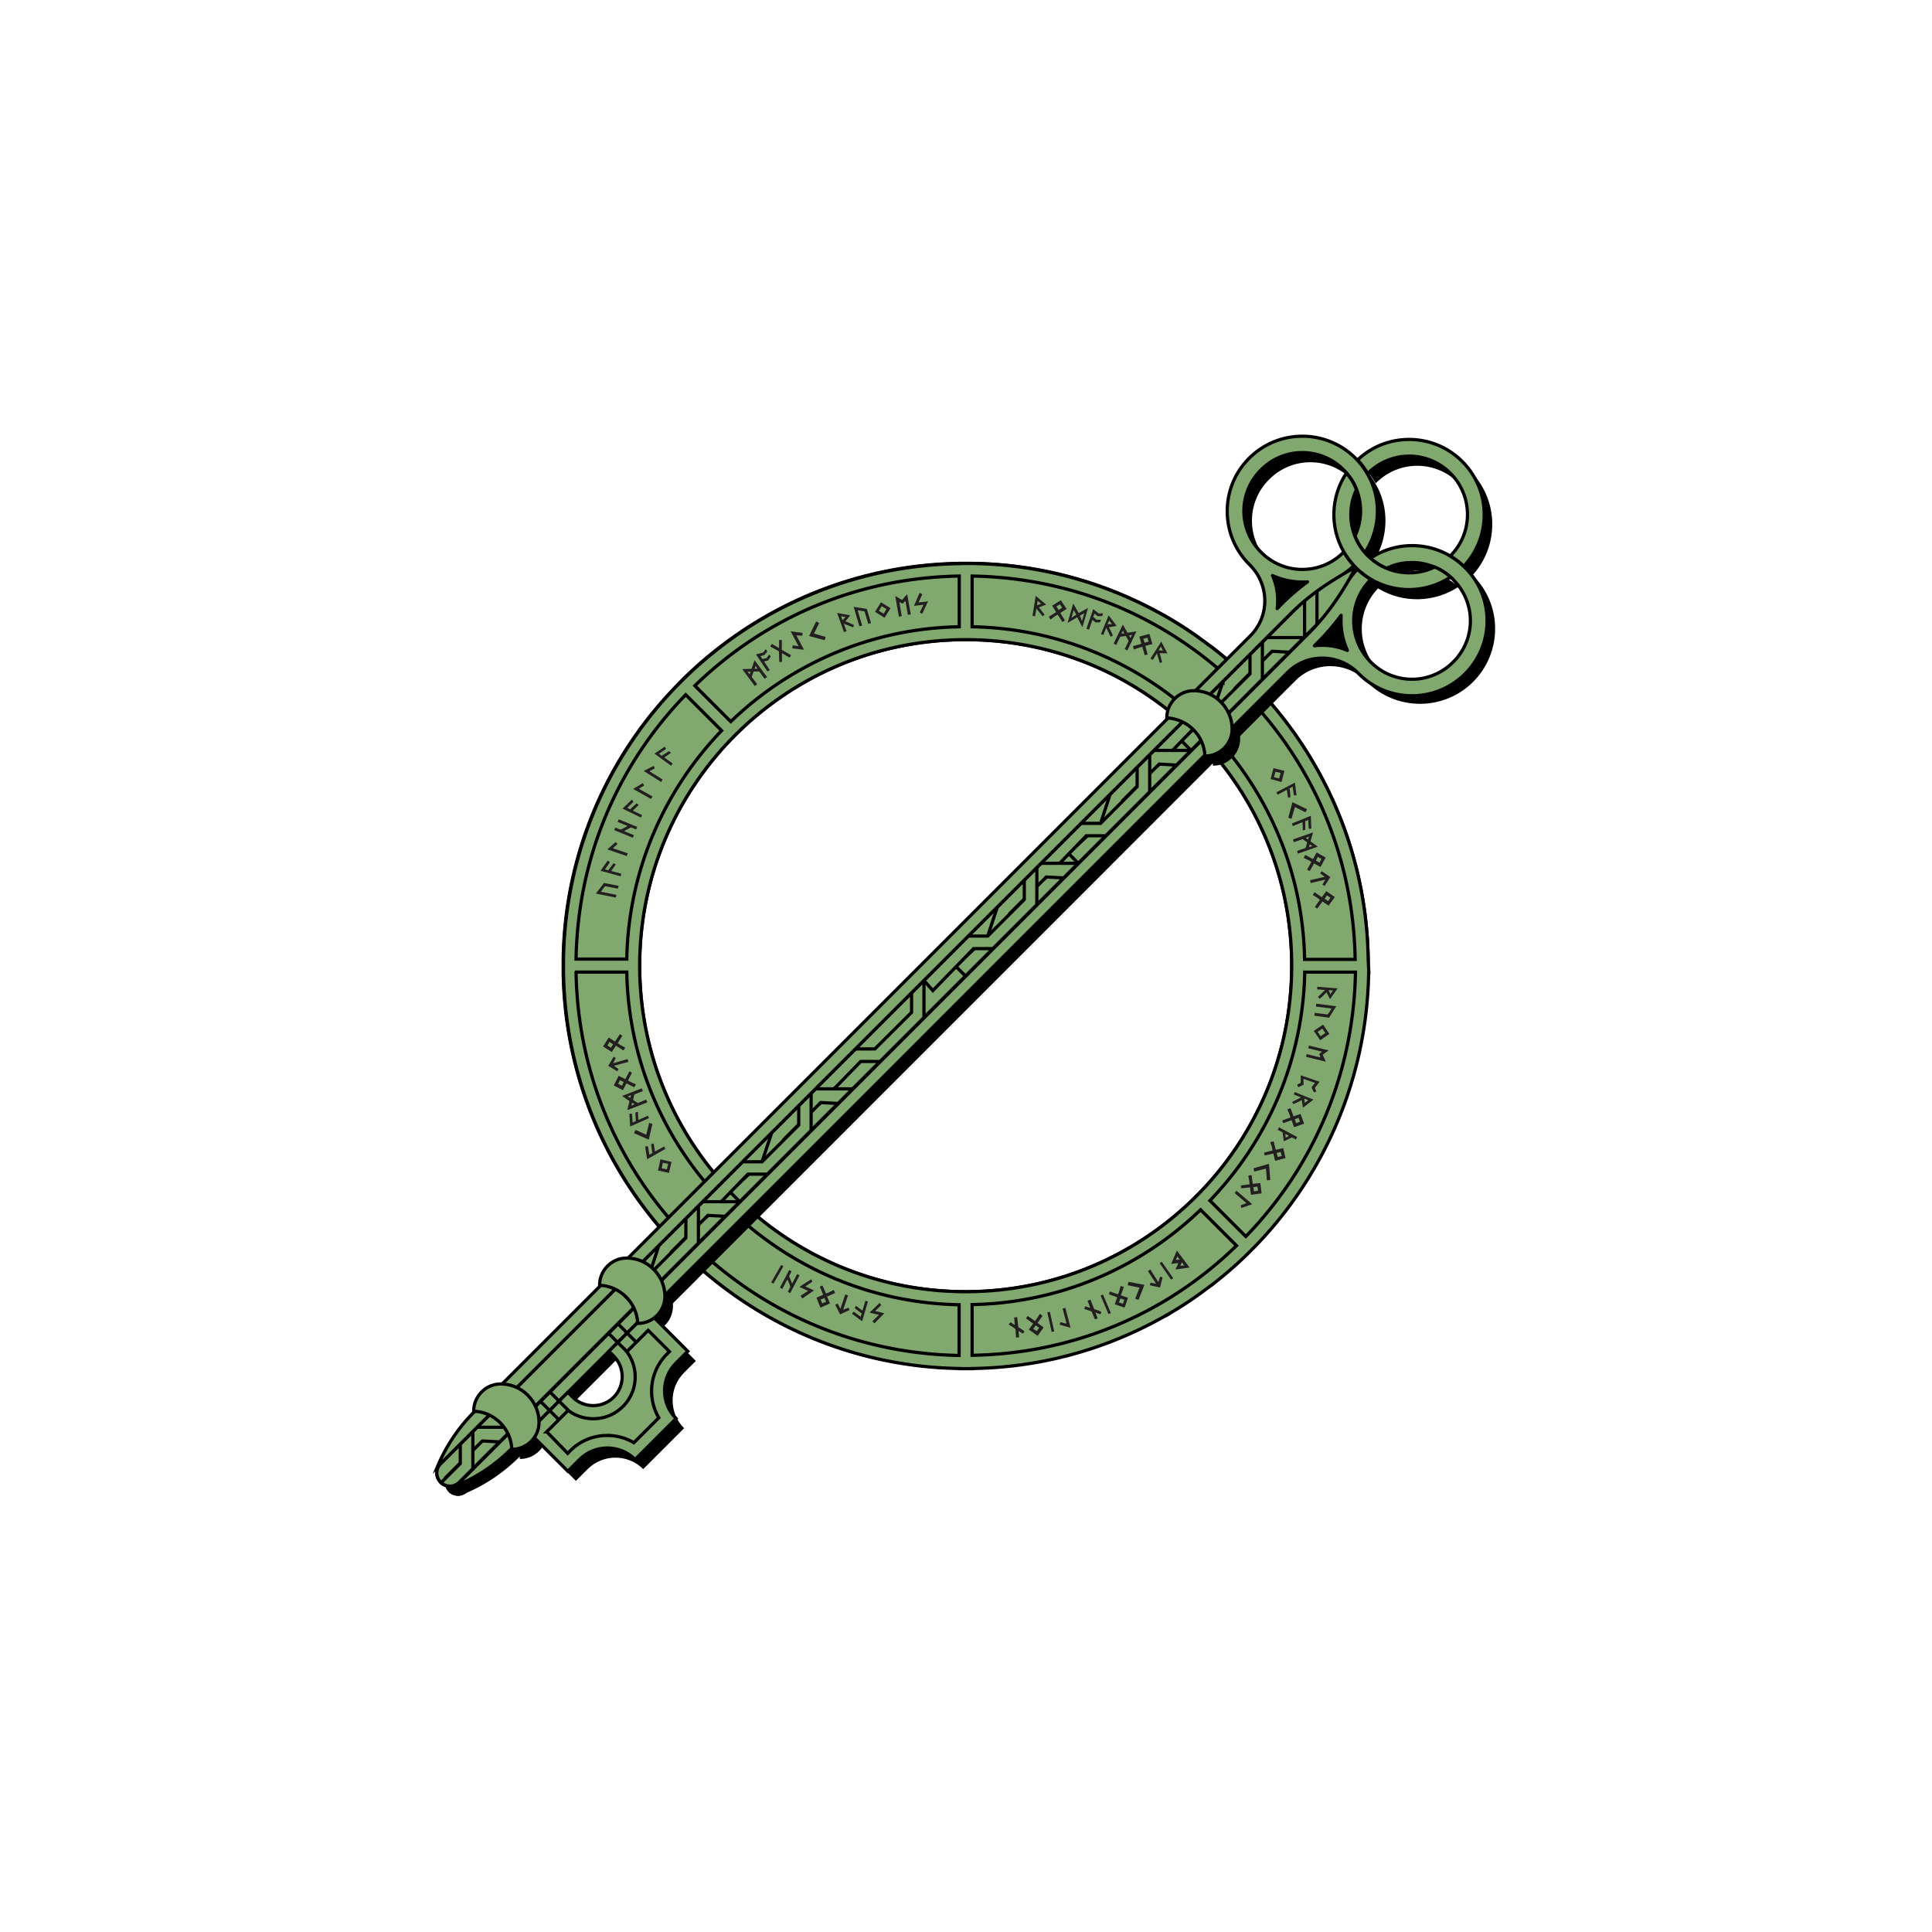 <svg xmlns="http://www.w3.org/2000/svg" xmlns:xlink="http://www.w3.org/1999/xlink" viewBox="0 0 1200 1200" xmlns:v="https://vecta.io/nano"><style><![CDATA[.N{stroke:#000}.O{stroke-width:2}.P{stroke-miterlimit:10}.Q{fill:#80a86f}.R{stroke-linejoin:round}]]></style><g class="N O P Q"><path d="M849.8 595.8c-1-66-27.7-125.8-70.4-169.9-.9-1-1.9-1.9-2.8-2.9l-2.8-2.8a242.79 242.79 0 0 0-21.8-18.8c-.1 0-.1-.1-.2-.1l-4.5-3.3c-.8-.6-1.6-1.1-2.3-1.7a225.07 225.07 0 0 0-14.4-9.6c-3.3-2-6.6-4-10-5.8-.8-.5-1.7-.9-2.6-1.4-34.1-18.3-72.9-29-114.2-29.6h-4-4c-55.7.9-107 20-148.1 51.6a242.79 242.79 0 0 0-21.8 18.8c-1 .9-1.9 1.9-2.8 2.8s-1.9 1.9-2.8 2.9c-42.8 43.9-69.5 103.7-70.5 169.8v4 4c1 66 27.7 125.8 70.4 169.9.9 1 1.9 1.9 2.8 2.8l2.8 2.8c44.1 42.7 103.9 69.4 169.9 70.4h4 4c41.3-.7 80.1-11.3 114.2-29.6.8-.5 1.7-.9 2.6-1.4 3.4-1.9 6.7-3.8 10-5.8 4.9-3 9.8-6.2 14.4-9.6.8-.6 1.6-1.1 2.3-1.7l4.5-3.3c.1-.1.1-.1.2-.1a242.79 242.79 0 0 0 21.8-18.8c1-.9 1.9-1.9 2.8-2.8l2.8-2.8c42.7-44 69.3-103.8 70.4-169.8v-4c.1-1.6.1-2.9.1-4.2zm-250 206.5c-111.9 0-202.5-90.7-202.5-202.5 0-111.9 90.7-202.5 202.5-202.5 111.9 0 202.5 90.7 202.5 202.5s-90.5 202.5-202.5 202.5z"/><path d="M849.8 595.8c-1-66-27.7-125.8-70.4-169.9h0 0l-2.8-2.8-2.8-2.8h0 0a242.79 242.79 0 0 0-21.8-18.8c-.1 0-.1-.1-.2-.1l-4.5-3.3c-.8-.6-1.6-1.1-2.3-1.7a225.07 225.07 0 0 0-14.4-9.6c-3.3-2-6.6-4-10-5.8-.8-.5-1.7-.9-2.6-1.4-34.1-18.3-72.9-29-114.2-29.6h0-8v.1c-55.7.9-107 20-148.1 51.6-7.6 5.9-14.9 12.1-21.8 18.8h0 0l-2.8 2.8-2.8 2.8h0 0C377.6 470.1 351 530 350 595.9h0v8h0c1 66 27.7 125.8 70.4 169.9h0 0l5.7 5.7h0 0C470.2 822.2 530 849 596 850v.1h8v-.1c41.3-.6 80.1-11.3 114.2-29.6.8-.5 1.7-.9 2.6-1.4 3.4-1.9 6.7-3.8 10-5.8a225.07 225.07 0 0 0 14.4-9.6c.8-.6 1.6-1.1 2.3-1.7l4.5-3.3c.1-.1.1-.1.2-.1 7.6-5.9 14.9-12.1 21.8-18.8h0 0l5.7-5.7h0 0c42.7-44.1 69.3-103.9 70.4-169.9h.1l-.4-8.3h0zm-81.7-170l-22.3 22.3c-37-35.6-87-57.8-142-58.8v-31.5c61.8 1 120 25 164.3 68zm-172.3-68v31.5c-55 1-105 23.3-141.9 58.9l-22.3-22.3c44.4-43.1 102.4-67.1 164.2-68.1zm-169.9 73.7l22.3 22.3c-35.6 37-57.9 86.9-58.9 141.9h-31.5c1-61.8 25.1-119.8 68.1-164.2zm-68.1 172.3h31.5c1 55 23.3 105 58.9 141.9L425.9 768c-43-44.4-67.1-102.4-68.1-164.2zm73.7 170l22.3-22.3c37 35.6 86.9 57.9 141.9 58.9v31.5c-61.7-1.1-119.7-25.1-164.2-68.1zm168.3 28.5c-111.9 0-202.5-90.7-202.5-202.5 0-111.9 90.7-202.5 202.5-202.5 111.9 0 202.5 90.7 202.5 202.5s-90.5 202.5-202.5 202.5zm4 39.5v-31.5c55-1 105-23.3 141.9-58.9l22.3 22.3c-44.2 43.1-102.4 67.1-164.2 68.1zm170-73.8l-22.3-22.3c35.6-37 57.8-86.9 58.9-141.9h31.5c-1.1 61.8-25.1 119.8-68.1 164.2zm36.5-172.2c-1-55-23.3-105-58.9-141.9l22.3-22.3c43 44.4 67 102.5 68 164.3h-31.4v-.1z"/></g><path d="M375.2 548.4l9 1.8-.4 1.8-7.9-1.6c-.6.6-2.3 2.8-2.6 3.5l9.6 1.9-.4 1.7-12.4-2.5 5.1-6.6zm-2.2-7.6l4.5-6.3c.4.3.3.2 1.2.9l-.1.5-2.8 4v.1l2.1.6c.3-.9 2.4-3.2 3.1-4.4.3.2 1.1.3 1.5.7l-2.8 4v.1l6.2 1.7-.4 1.6-12.3-3.4-.2-.1zm4.4-13.4l5-4.4c.9 1 .9.9 1 1.4l-2.5 2.2-.1.3 9.1 3.1-.6 1.7-12-4.1.1-.2zm4.8-13.4l3 1.2c.5.2 4.2-1.9 4.6-2.2l-6.2-2.5.7-1.6 11.5 4.7-.7 1.6-3.2-1.3-4.1 2.2v.2l5.9 2.4c-.2.7-.3.9-.7 1.6l-11.5-4.7.7-1.6zm4.6-11.9l5.6-5.4c.4.4.2.3 1 1.1l-.2.5-3.5 3.4-.1.1 1.9.9c.5-.8 2.9-2.7 3.8-3.7.3.3 1.1.5 1.4 1l-3.5 3.4-.1.1 5.7 2.8-.7 1.5-11.3-5.5v-.2zm6.8-12.3l5.7-3.4c.6 1.2.7 1 .7 1.6l-2.9 1.7-.1.3 8.3 4.7-.9 1.6-11-6.2.2-.3zm6.5-11.1l5.9-3c.6 1.2.6 1 .6 1.6l-3 1.6-.1.2 8.1 5.1-1 1.5-10.7-6.8.2-.2zm6.4-10.6l6.4-4.3.8 1.2-.3.4-4 2.7-.1.1 1.8 1.3c.6-.7 3.3-2.1 4.4-3 .2.3 1 .7 1.2 1.2l-4 2.7-.1.1 5.2 3.7-1 1.4-10.3-7.5h0zm54.8-52.5l5.5-.2 1.8-5.2.1-.1 7.7 10.4-1.5 1.1-3.3-4.5c-.5-.1-3.5 0-3.6.1l-1.1 3.2 3.4 4.6-1.5 1.1-7.7-10.4.2-.1zm4.3 3.3c.1-.4.4-1 .7-1.7-.7.1-1.3.1-2 0l1.3 1.7zm3.1-3.5c.7 0 1.4-.1 1.8-.1l-1.3-1.8c-.1.7-.2 1.2-.5 1.9zm1.1-9l4.2-1.1 1.6-2.1 1 1.4-1.7 2.2-2.4.7-.1.1 1.2 1.8c.5-.3 2.5-.6 2.5-.6l1.7-2.3.9 1.4-1.6 2.3-2.4.6-.1.1 3.5 5.3-1.4.9-7.1-10.6.2-.1zm14-3.9l.1-.1v-4.9h1.7v6.1l5.7 3.3c-.2.5-.5.8-.7 1.3l-.3.2-4.4-2.6-.2.1v5.2c-.6.1-1.2.2-1.7-.1l-.2-6.5-5.3-2.9c.1-.5.7-1.4 1-1.6l4.3 2.5zm14.7-9.4a5.94 5.94 0 0 1-.3 1.8l-3.6-.3 4.8 9-7.2-.9c0-.5 0-1.1.3-1.9l3.5.6-4.9-9.3 7.4 1zm10.3-6.1l-3.2 6.5 7.2 2.1c-.3 1.2-.1 1.1-.7 2l-9.4-2.5-.1-.2 4.3-8.9c1 .4.7.2 1.9 1zm11.2-6.3l8.1 1.5-3.1 3.8c.5-.1 5 2 5.4 2.2-.1.4-.5.9-.4 1.5l-5.9-2.3 1.7 4.6-1.6.6-4.2-11.8v-.1zm3.3 4.6l1.9-2.1c-.3 0-2.7-.4-2.8-.5l.9 2.6zm15.1-7.1l2.6 8.8-1.7.5-2.3-7.7c-.8-.2-3.5-.7-4.3-.7l2.8 9.4-1.7.5-3.6-12.1 8.2 1.3zm14.7-.5v.1l-3.7 5.9-5.9-3.7 3.7-5.9 5.9 3.6zm-7.2 1.7l3 1.8 1.7-2.9-3-1.8-1.7 2.9zm10.4-9.1l3.9 2.3c1-.6 1.7-2.2 3.3-3.4l2.2 12.4-1.8.3-1.5-8.5c-1.1.4-1.3 1.4-1.7 1.5-.2 0-1.5-.7-2.1-1l1.5 8.8-1.8.3-2.2-12.5.2-.2zm16.5-1.1l-2.3 5 5.9-.7-3.6 7.8-1.5-.9 2.3-4.8-5.9.7 3.5-8.1c.4.4 1.1.4 1.6 1zm-30.9 451.4l4-3.9-5.8-1.4 6.2-6 1.1 1.3-3.8 3.7 5.7 1.4-6.2 6.3c-.2-.5-.8-.7-1.2-1.4zm-6.5 0l-6.2-4.6c.3-.4.2-.3.9-1.2l.5.1 3.9 2.9h.1l.6-2.1c-.9-.3-3.1-2.4-4.3-3.1.2-.3.3-1.1.8-1.5l3.9 2.9h.1l1.8-6.1 1.6.5-3.6 12.3-.1-.1zm-16.6-10.2c.5-.3.9-.4 1.5-.7l1.7 3.2 3-8.9 1.7.6-3 8.9 3.3-1.3.7 1.5-5.9 2.7-3-6zm-11.7-4.4l4.2-1.8-2.1-5c.6-.4 1-.5 1.7-.7l2.1 4.9c1.7-.4 4.8-2.2 4.8-2.2s.8 1.2.8 2l-4.9 2.1 1.8 4.3-5.9 2.6-2.5-6.2zm6.1 2.5c-.4-.4-1.1-2.2-1.1-2.3-.8.3-1.6.8-2.5 1 .2.2 1.1 2.3 1.1 2.4.3-.2 1.4-.6 2.5-1.1zm-15.9-3.7l4.6-3-5.4-2.5 7.3-4.7s.6 1 .8 1.5l-4.4 2.9 5.4 2.5-7.2 5c-.3-.5-.9-.9-1.1-1.7zm-8-2.5l1.5-2.8c.3-.5-1.5-4.4-1.8-4.8l-3.1 5.9-1.5-.8 5.8-11 1.5.8-1.6 3.1 1.8 4.3.2.1 3-5.7c.7.2.8.4 1.5.8l-5.8 11-1.5-.9zm-10.3-5.8l6.2-10.8 1.4.8-6.2 10.8-1.4-.8zm-68.8-76.3l.1-.1 6.8 1.6-1.6 6.8-6.8-1.5 1.5-6.8zm4 6.1l.8-3.4-3.3-.7-.7 3.4 3.2.7zm-12.3-6.5l-1.2-7.7c.5-.1.4 0 1.5-.2l.3.4.8 4.8.1.1 1.9-1.1c-.4-.9-.6-3.9-.9-5.3.4-.1 1-.6 1.6-.5l.8 4.8.1.1 5.6-3.1.8 1.5-11.1 6.3-.3-.1zm-7.1-18l6.6 3 1.8-7.3c1.2.3 1.1.1 2 .7l-2.2 9.5-.2.1-9-4c.5-1.2.3-.8 1-2zm-3.4-2.3l-.5-7.7c.5 0 .4 0 1.5-.1l.2.5.3 4.9.1.1 2-.9c-.3-.9-.2-4-.4-5.3.4 0 1.1-.5 1.6-.4l.3 4.9.1.1 5.8-2.6.7 1.5-11.7 5.2v-.2zm-1.7-10.3l1.3-5.3-4.5-3.1v-.1l12.1-4.7.7 1.7-5.2 2c-.2.5-.9 3.3-.8 3.5l2.8 1.9 5.3-2.1.7 1.7-12.1 4.7-.3-.2zm1.8-7.2c.2-.7.3-1.4.4-1.8l-2 .8c.5.3 1 .5 1.6 1zm2.6 3.9l-1.5-1.1c-.1.7-.3 1.2-.5 1.9l2-.8zm-9.8-17.7l4.1 2.1 2.5-4.8c.7.2 1.1.4 1.6.8l-2.4 4.8c1.4 1 4.8 2.3 4.8 2.3s-.4 1.4-1 1.9l-4.8-2.4-2.2 4.2-5.7-2.9 3.1-6zm2.1 6.2c.1-.6 1-2.2 1-2.3-.7-.5-1.6-.7-2.3-1.3-.1.3-1.1 2.3-1.1 2.4.2.1 1.2.7 2.4 1.2zm-5.3-18c.6.2.8.5 1.4.8l-1.7 3.2 9-2.6.5 1.7-9 2.5 2.9 2c-.3.6-.8 1.4-.8 1.4l-5.6-3.4 3.3-5.6zm-3-12l3.9 2.5 3-4.5c.6.3 1 .5 1.5 1l-2.8 4.5c1.3 1.2 4.6 2.7 4.6 2.7s-.5 1.4-1.2 1.8l-4.5-2.9-2.6 3.9-5.4-3.4 3.5-5.6zm1.5 6.4c.1-.6 1.2-2.1 1.2-2.2-.7-.5-1.5-.8-2.2-1.5-.1.3-1.3 2.2-1.3 2.3.2.1 1.1.7 2.3 1.4zm451.2-36.9l-4.7 6.7-2.2-4.3c-.1.4-3.8 3.8-4.2 4-.3-.2-.7-.8-1.2-1l4.5-4.4-4.9-.4.1-1.6 12.5 1h.1zm-5.6 1.1a39.14 39.14 0 0 1 1.1 2.6l1.6-2.4-2.7-.2zm.3 17.1l-9.1-1.2.2-1.8 8 1c.6-.7 2.1-2.9 2.4-3.7l-9.7-1.2.2-1.8L830 625l-4.5 7.1zm-5.5 14h0l-4-5.8 5.8-3.9 3.9 5.8-5.7 3.9zm1.3-7.2l-2.9 2 1.9 2.7 2.9-2-1.9-2.7zm4 13.5l-3.7 2.6c.2 1.2 1.3 2.5 1.8 4.4l-12.2-3 .4-1.7 8.4 2.1c.1-1.2-.7-1.8-.6-2.1.1-.2 1.2-1.1 1.8-1.5l-8.6-2.1.4-1.7 12.3 3h0zm-9.1 26.1c-.1-.1-1.6-2.8-1.5-3.3l2.1-2.6-7.1-2.5c-.1.3-.1 1.8 0 3.6l-3.2 1.6s-.9-1.2-.7-1.7c0-.1 1.5-.6 2.1-1v-4.7l11.7 4-2.9 3.8c.1.4.9 2.2.9 2.2-.6.4-.8.4-1.4.6zm-.4 4.5l-6.5 5-.8-4.8c-.3.4-4.8 2.5-5.2 2.6-.2-.3-.4-1-.8-1.3l5.6-2.9-4.5-1.8.6-1.5 11.6 4.7h0zm-5.7-.7l.3 2.8c.2-.2 2.1-1.8 2.2-1.8l-2.5-1zm-6.3 17.8l-1.6-4.3-5.1 1.8c-.3-.6-.5-1-.6-1.7l5-1.8c-.3-1.7-1.9-5-1.9-5s1.3-.7 2-.7l1.8 5 4.4-1.5 2.2 6-6.2 2.2zm2.7-5.9c-.5.4-2.2 1-2.3 1 .2.8.7 1.6.8 2.5.2-.1 2.4-1 2.5-1-.2-.2-.5-1.3-1-2.5zm-1.6 13.6c-1.4-.8-2.1-1.1-2.6-1.3-.8.5-4.6 2.2-4.9 2.4l-.8-5.6-3-1.6.8-1.5 11.3 6-.8 1.6zm-6.5-3.5l.1 2.4c.3-.2 1.6-.9 2.1-1.2l-2.2-1.2zM792 721l-1.1-4.5-5.3 1.2c-.3-.6-.4-1.1-.4-1.8l5.2-1.3c-.1-1.7-1.4-5.1-1.4-5.1s1.3-.6 2.1-.5l1.3 5.2 4.6-1.1 1.5 6.2-6.5 1.7zm3.4-5.6c-.5.3-2.3.7-2.4.7.1.9.5 1.7.6 2.6.2-.1 2.4-.7 2.6-.7-.2-.2-.4-1.4-.8-2.6zm-8.5 17.7l-.6-7.3-7.2 1.9c-.3-1.2-.5-1-.4-2.1l9.4-2.7.1.1.8 9.8c-1.1.3-.6.3-2.1.3zm-9.9 9l-.6-4.6-5.4.6c-.2-.7-.3-1.1-.2-1.8l5.3-.7c.1-1.7-.8-5.3-.8-5.3s1.4-.5 2.1-.3l.7 5.3 4.7-.5.8 6.4-6.6.9zm4-5.2c-.5.2-2.4.5-2.5.4 0 .9.3 1.7.3 2.7.3-.1 2.5-.4 2.6-.4-.1-.3-.2-1.4-.4-2.7zm-3.6 11.2l-6.3 2.2c-.4-1.3-.5-1.1-.4-1.7l3.2-1.2.2-.2-7.3-6.2 1.2-1.4 9.6 8.2-.2.3zm-38.6 39.2l-8.6 1.2c.3-1.3 1.5-2.8 1.5-4l-4.1.5-.1-.1 3.4-8 .1-.1 7.9 10.5h-.1zm-7.5-6.9c-.3.4-.8 1.8-.9 2.2.3-.1 1.2-.1 2.4-.3-.5-.5-1.5-1.9-1.5-1.9zm2.8 3.7c-.4.6-.6 1.2-1 2.1.9 0 1.9-.3 2.5-.2l-1.5-1.9zm-6.7 10.7l-7.1-10.2 1.3-.9 7.1 10.2-1.3.9zm-13.2 3.5c.1-.6.2-.9.4-1.6.2 0 3.5.7 3.5.7l-5.1-7.9 1.5-1 5 7.9 1-3.4c.6.1 1.6.4 1.6.4l-1.6 6.3-6.3-1.4zm-9.1 8.3l2.7-6.8-7.3-1.5c.2-1.2 0-1.1.6-2.1l9.6 1.8.1.1-3.6 9.2c-1.2-.2-.8-.1-2.1-.7zm-12.7 3.5l1.5-4.3-5.1-1.9c.1-.7.3-1.1.6-1.7l5 1.7c.8-1.5 1.6-5.1 1.6-5.1s1.5.2 2 .7l-1.8 5 4.4 1.6-2.1 6.1-6.1-2.1zm5.9-2.9c-.6 0-2.3-.7-2.4-.7-.4.8-.5 1.7-1 2.5.3 0 2.4.7 2.6.8.1-.3.5-1.3.8-2.6zm-9.8 9l-4.9-11.5 1.5-.6 4.9 11.5-1.5.6zm-10-.4c-.5-1.4.2-1-5-2.8.1-.6.3-1.2.7-1.6l2.9 1c-.5-1.8-.9-2.7-1.6-4.5l1.8-.7 2.3 5.9c1.6.5 2.9.9 4.3 1.6.2.5-.2 1.1-.6 1.6l-2.9-1.1 1.4 3.7-1.7.6-1.6-3.7zm-13.9 8.8l-6.4-1.8c.4-1.3.2-1.2.6-1.6l3.3.9.3-.1-2.4-9.2 1.7-.5 3.2 12.2-.3.1zm-11.4 2.7l-2.7-12.2 1.6-.3 2.7 12.2-1.6.3zm-14.2-1.5l2.7-3.7-4.4-3.2c.3-.6.6-1 1.1-1.5l4.4 3.1c1.2-1.2 3-4.4 3-4.4s1.3.6 1.7 1.3l-3.1 4.3 3.8 2.8-3.7 5.2-5.5-3.9zm6.4-1.2c-.5-.2-2.1-1.3-2.1-1.4-.6.7-.9 1.5-1.6 2.1.2.1 2.1 1.4 2.2 1.5.1-.2.9-1 1.5-2.2zm-14.6 2c-.2-1.5.4-.9-4.2-3.9.3-.6.6-1.1 1.1-1.4l2.6 1.7-.4-4.7 1.9-.2.7 6.2c1.4.9 2.6 1.6 3.7 2.6.1.5-.5 1-1 1.4l-2.6-1.7.4 4-1.9.2-.3-4.2zm12.7-456.3l6.3 5.2-4.6 1.8c.4.2 3.4 4.1 3.6 4.5-.3.3-.9.6-1.1 1.1l-4-4.9-.8 4.8-1.6-.3 2-12.4.2.2zm.6 5.6l2.7-.9c-.3-.2-2.2-1.7-2.3-1.8l-.4 2.7zm18.4 2.3l-3.9 2.5 2.8 4.6c-.5.5-.9.7-1.5 1l-2.9-4.5c-1.6.6-4.4 3-4.4 3s-1-1.1-1.1-1.8l4.5-2.8-2.5-4 5.4-3.4 3.6 5.4zm-6.4-1.4c.4.4 1.4 2 1.4 2.1.8-.4 1.4-1 2.3-1.4-.2-.2-1.4-2.1-1.5-2.2-.2.2-1.2.7-2.2 1.5zm19.7.8l-3.5 12-3.2-6.2-6 3.5 3.5-12.1 3.4 6 5.8-3.2zm-10.3 6.1c.6-.3 2.7-1.8 3-1.9l-1.6-2.9-1.4 4.8zm8-2.9c-.3.2-1.9 1.1-2.8 1.6.1.2 1.2 3 1.3 3.4l1.5-5zm5.5-2.5l3.4 2.7h2.7l-.5 1.7h-2.8l-2-1.5h-.1l-.7 2c.5.2 2 1.7 2 1.7h2.8l-.5 1.6-2.8.1-1.9-1.5h-.1l-2.1 6-1.6-.6 4.2-12.1v-.1zm9.6 3.9l5 6.6-4.9.8c.4.3 2.4 4.8 2.5 5.2-.3.2-1 .4-1.3.8l-2.8-5.7-1.8 4.5-1.5-.6 4.8-11.6h0zm-.7 5.6a36.45 36.45 0 0 1 2.8-.2c-.2-.2-1.7-2.1-1.8-2.2l-1 2.4zm9.7.4l2.7 4.8 5.4-.8.1.1-5.6 11.7-1.6-.8 2.4-5c-.2-.5-1.6-3.1-1.8-3.2l-3.4.5-2.5 5.1-1.6-.8 5.6-11.7.3.1zm-1 5.4c.4-.1 1.1-.1 1.8-.2-.4-.6-.6-1.1-.9-1.8l-.9 2zm4.6 1.1l1 1.6.9-2a12.86 12.86 0 0 1-1.9.4zm14.6 5.3l-4.4 1.2 1.4 5.2c-.6.3-1.1.4-1.8.5l-1.5-5.1c-1.7.2-5.1 1.6-5.1 1.6s-.7-1.3-.6-2.1l5.1-1.4-1.2-4.5 6.2-1.7 1.9 6.3zm-5.7-3.2c.3.5.8 2.3.8 2.4.9-.2 1.6-.6 2.6-.6-.1-.2-.8-2.4-.8-2.5-.3.1-1.4.3-2.6.7zm11.2 1.7l3.8 7.3-4.9-.1c.3.3 1.5 5.2 1.6 5.6-.4.2-1 .2-1.4.6l-1.8-6.1-2.6 4.1-1.4-.9 6.7-10.5h0zm-1.7 5.4a36.45 36.45 0 0 0 2.8.2c-.2-.3-1.3-2.4-1.4-2.5l-1.4 2.3zm76.4 81.7l-.1.1-6.7-1.8 1.8-6.8 6.8 1.7-1.8 6.8zm-3.8-6.3l-.9 3.4 3.2.8.9-3.4-3.2-.8zm12.1 6.9l1 7.7c-.5.1-.4 0-1.5.2l-.2-.5-.7-4.8-.1-.1-1.9 1c.4.9.4 3.9.7 5.3-.4.1-1 .5-1.6.5l-.7-4.8-.1-.1-5.6 3-.8-1.5 11.3-5.9h.2zm6.5 18.3l-6.5-3.2-2.1 7.2c-1.2-.3-1.1-.1-2-.7l2.5-9.4.2-.1 8.9 4.3c-.4 1-.2.6-1 1.9zm3.4 2.4l.3 7.8c-.5 0-.4 0-1.5.1l-.2-.5-.2-4.9v-.1l-2 .8c.3.9 0 4 .2 5.3-.4 0-1.1.4-1.6.3l-.2-4.9-.1-.1-5.9 2.4-.6-1.6 11.8-4.8v.2zm1.3 10.4l-1.5 5.3 4.4 3.2v.1l-12.2 4.3-.6-1.7 5.3-1.8c.2-.5 1-3.3 1-3.5l-2.8-2-5.4 1.9-.6-1.7 12.2-4.3.2.2zm-4.4 3.1c.3.2.8.7 1.4 1.1.1-.7.3-1.2.6-1.9l-2 .8zm2.4 4c-.2.7-.3 1.4-.4 1.8l2.1-.7c-.7-.4-1.1-.6-1.7-1.1zm6.7 14.1l-4-2.2-2.7 4.7c-.7-.2-1-.5-1.6-.9l2.6-4.7c-1.3-1.1-4.7-2.5-4.7-2.5s.5-1.4 1-1.9l4.7 2.6 2.3-4.1 5.6 3.1-3.2 5.9zm-1.8-6.3c-.1.6-1 2.2-1.1 2.3.7.5 1.6.8 2.3 1.4.1-.3 1.1-2.3 1.2-2.4-.3-.2-1.3-.7-2.4-1.3zm4.4 18.1c-.6-.3-.8-.5-1.4-.9.1-.2 1.8-3.1 1.8-3.1l-9.1 2.2-.4-1.8 9.1-2.1-2.8-2.1.9-1.4 5.4 3.6-3.5 5.6zm2.4 12.2l-3.8-2.6-3.2 4.4c-.6-.3-1-.6-1.5-1l3.1-4.4c-1.2-1.2-4.4-3-4.4-3s.6-1.3 1.2-1.7l4.4 3.1 2.8-3.8 5.3 3.7-3.9 5.3zm-1.1-6.4c-.2.6-1.3 2.1-1.3 2.1.7.6 1.5.9 2.1 1.6.1-.3 1.4-2.1 1.5-2.2l-2.3-1.5z" fill="#231f20"/><path d="M278.7 926.7h0 0c-1.6-1.6-2.4-3.7-2.4-5.8s.8-4.2 2.4-5.8L550.8 643 823 370.9l24-12.5-12.5 24-272.1 272.1-272.2 272.2c-1.6 1.6-3.7 2.4-5.8 2.4-2-.1-4.1-.8-5.7-2.4z"/><path d="M915 423.5c-18.2 18.2-47.8 18.2-66 0l-.3-.3c-12.1-12.3-31.9-12.7-44.1-.4L322.4 905.1c-9.7 9.7-21.3 17.5-34 22.7l529.9-529.9c9.2-9.2 16.9-19.8 23.5-31 1.7-3 3.9-5.8 6.3-8.4 2.6 2.5 5.4 4.6 8.4 6.4l-.1.1c-14.1 14.1-14.1 37.1 0 51.2a36 36 0 0 0 51.2 0 36 36 0 0 0 0-51.2c-.5-.5-1-1-1.6-1.5-3-2.7-6.4-4.8-10-6.3-4.4-1.8-9.1-2.8-14-2.8-5.6 0-11 1.2-15.8 3.6-3.6-1.5-7-3.6-10-6.3 14.9-9.9 34.2-10.4 49.5-1.4 3 1.8 5.8 3.9 8.4 6.4l.9.9c18.2 18.1 18.2 47.7 0 65.9z"/><use xlink:href="#B"/><use xlink:href="#C"/><use xlink:href="#D"/><path d="M795.1 410.5l-22.8 22.8v11.3l-27.5 27.5-6.1-6.1 19.9-18.7 6-18 27.3-27.3h7.9 15.1l-9.1 9.1z"/><path d="M781.4 424.5l-22.8 22.8h-12l-27.5 27.5 5.5 6.3 25.2-26.1 12.1.1 27.2-27.3v-8-15l-7.7 7.7z"/><path d="M725 480.6l-22.7 22.7v11.3l-27.6 27.6-6-6.1 19.9-18.7 5.9-18 27.3-27.3h8 15l-9.1 9.1z"/><path d="M711.3 494.6l-22.7 22.8h-12.1L649 544.9l5.5 6.3 25.2-26.1h12.1l27.3-27.3v-7.9-15.1l-7.8 7.8z"/><path d="M654.9 550.7l-22.7 22.7v11.3l-27.5 27.5-6.1-6 19.9-18.8 5.9-17.9 27.3-27.3h8 15l-9.1 9.1z"/><path d="M641.2 564.7l-22.7 22.7h-12.1L578.9 615l5.5 6.3 25.3-26.1h12l27.3-27.3V560v-15.1l-7.8 7.8z"/><path d="M584.9 620.7l-22.8 22.8v11.3l-27.5 27.5-6.1-6.1 19.9-18.7 6-18 27.2-27.2h8l15.1-.1-9.1 9.2z"/><path d="M571.2 634.8l-22.8 22.7h-12L508.8 685l5.5 6.3 25.3-26h12l27.3-27.3v-8-15l-7.7 7.7z"/><path d="M514.8 690.8L492 713.6v11.3l-27.5 27.5-6.1-6.1 19.9-18.7 6-18 27.3-27.3h7.9 15.1l-9.1 9.1z"/><path d="M501.1 704.8l-22.8 22.8h-12l-27.5 27.5 5.5 6.3 25.2-26.1h12.1l27.2-27.2v-8V685l-7.7 7.8z"/><path d="M444.7 760.9L422 783.6v11.3l-22.4 22.4-6.1-6.1 14.8-13.5 5.9-18 27.3-27.3h8 15l-9.1 9.1z"/><path d="M399.4 805.4h12.1l27.3-27.3v-7.9-15.1l-7.8 7.8v12l-22.7 22.8h-12.1z"/><use xlink:href="#E"/><path d="M298.6 918.3l-8.4 8.4a8.05 8.05 0 0 1-8.4 1.9c-1-.4-2-.9-2.8-1.7l11.9-11.9v-.3V903l7.8-7.8v11.7 11.4h-.1zm466-488.5l-.3-.2.3-.3z"/><use xlink:href="#F"/><use xlink:href="#G"/><use xlink:href="#H"/><use xlink:href="#I"/><use xlink:href="#J"/><use xlink:href="#K"/><use xlink:href="#L"/><g class="N O P Q"><path d="M273.7 920.7h0 0c-1.6-1.6-2.4-3.7-2.4-5.8s.8-4.2 2.4-5.8L545.8 637 818 364.9l24-12.5-12.5 24-272.1 272.1-272.2 272.2c-1.6 1.6-3.7 2.4-5.8 2.4-2-.1-4.1-.8-5.7-2.4z"/><path d="M910 418.5c-18.2 18.2-47.8 18.2-66 0l-.3-.3c-12.1-12.3-31.9-12.7-44.1-.4L317.4 900.1c-9.7 9.7-21.3 17.5-34 22.7l529.9-529.9c9.2-9.2 16.9-19.8 23.5-31 1.7-3 3.9-5.8 6.3-8.4 2.6 2.5 5.4 4.6 8.4 6.4l-.1.1c-14.1 14.1-14.1 37.1 0 51.2a36 36 0 0 0 51.2 0 36 36 0 0 0 0-51.2c-.5-.5-1-1-1.6-1.5-3-2.7-6.4-4.8-10-6.3-4.4-1.8-9.1-2.8-14-2.8-5.6 0-11 1.2-15.8 3.6-3.6-1.5-7-3.6-10-6.3 14.9-9.9 34.2-10.4 49.5-1.4 3 1.8 5.8 3.9 8.4 6.4l.9.9c18.2 18.1 18.2 47.7 0 65.9z"/></g><use xlink:href="#B" x="-5" y="-6" class="N O P R"/><g class="Q N O P"><use xlink:href="#C" x="-5" y="-6"/><use xlink:href="#D" x="-5" y="-6"/></g><path d="M818 364.9V387m-7.7-14.4v22.1" fill="none" stroke-linecap="round" class="R N O P"/><g class="Q N O P"><path d="M790.1 404.5l-22.8 22.8v11.3l-27.5 27.5-6.1-6.1 19.9-18.7 6-18 27.3-27.3h7.9 15.1l-9.1 9.1z"/><path d="M776.4 418.5l-22.8 22.8h-12l-27.5 27.5 5.5 6.3 25.2-26.1 12.1.1 27.2-27.3v-8-15l-7.7 7.7z"/><path d="M720 474.6l-22.7 22.7v11.3l-27.6 27.6-6-6.1 19.9-18.7 5.9-18 27.3-27.3h8 15l-9.1 9.1z"/><path d="M706.3 488.6l-22.7 22.8h-12.1L644 538.9l5.5 6.3 25.2-26.1h12.1l27.3-27.3v-7.9-15.1l-7.8 7.8z"/><path d="M649.9 544.7l-22.7 22.7v11.3l-27.5 27.5-6.1-6 19.9-18.8 5.9-17.9 27.3-27.3h8 15l-9.1 9.1z"/><path d="M636.2 558.7l-22.7 22.7h-12.1L573.9 609l5.5 6.3 25.3-26.1h12l27.3-27.3V554v-15.1l-7.8 7.8z"/><path d="M566.2 628.8l-22.8 22.7h-12L503.8 679l5.5 6.3 25.3-26h12l27.3-27.3v-8-15l-7.7 7.7z"/><path d="M509.8 684.8L487 707.6v11.3l-27.5 27.5-6.1-6.1 19.9-18.7 6-18 27.3-27.3h7.9 15.1l-9.1 9.1z"/><path d="M496.1 698.8l-22.8 22.8h-12l-27.5 27.5 5.5 6.3 25.2-26.1h12.1l27.2-27.2v-8V679l-7.7 7.8z"/><path d="M439.7 754.9L417 777.6v11.3l-22.4 22.4-6.1-6.1 14.8-13.5 5.9-18 27.3-27.3h8 15l-9.1 9.1z"/><path d="M394.4 799.4h12.1l27.3-27.3v-7.9-15.1l-7.8 7.8v12l-22.7 22.8h-12.1z"/><use xlink:href="#E" x="-5" y="-6"/><path d="M293.6 912.3l-8.4 8.4a8.05 8.05 0 0 1-8.4 1.9c-1-.4-2-.9-2.8-1.7l11.9-11.9v-.3V897l7.8-7.8v11.7 11.4h-.1zm466-488.5l-.3-.2.3-.3z"/></g><path d="M341.6 864.6l11.3 11.3m-17.2-5.5l11.4 11.4m36.8-59.5l11.3 11.4m-17.2-5.5l11.4 11.3" fill="none" class="N O P"/><g class="Q N O P"><use xlink:href="#F" x="-5" y="-6"/><use xlink:href="#G" x="-5" y="-6"/></g><use xlink:href="#H" x="-5" y="-6" class="N O P R"/><g class="Q N O P"><use xlink:href="#I" x="-5" y="-6"/><use xlink:href="#J" x="-5" y="-6"/><use xlink:href="#K" x="-5" y="-6"/><use xlink:href="#L" x="-5" y="-6"/></g><defs ><path id="B" d="M841.9 410c-4.8-2.1-10.1-3.2-15.5-3.2-1.7 0-3.4.1-5 .3l2.6-2.6c5-5 9.6-10.4 14-16.3-.1 1.1-.1 2.2-.1 3.3 0 6.5 1.4 12.7 4 18.5z"/><path id="C" d="M407.7 820.8l24.5 24.5-7.3 7.3c-9.5 9.5-9.5 25 0 34.5h0l-25.4 25.4h0c-9.5-9.5-25-9.5-34.5 0l-7.3 7.3-24.5-24.5 24.5-24.5 3 3c7 7 18.5 7 25.5 0h0c7-7 7-18.5 0-25.5l-3-3 24.5-24.5z"/><path id="D" d="M344.6 895.3l13.3-13.3c4.5 3.4 9.9 5.2 15.6 5.2 7 0 13.5-2.7 18.4-7.6 9.3-9.3 10.1-23.9 2.4-34l13.3-13.3 13.2 13.2-1.6 1.6c-10.7 10.7-12.3 27-5 39.5l-15.5 15.5c-5-3-10.6-4.5-16.6-4.5a32.14 32.14 0 0 0-22.9 9.5l-1.6 1.6-13-13.4z"/><path id="E" d="M324.4 892.5l-9.1 9.1-10.6-.6h-.1l-22.8 22.8v4.8c-1-.4-2-.9-2.8-1.7l-.3-.3c-3.2-3.2-3.2-8.3 0-11.5l22.6-22.6h11.5 11.6z"/><path id="F" d="M913.2 292.6c-17.9-17.9-46.8-18.2-65-.9 2.5 2.6 4.5 5.5 6.3 8.5l.2-.2a36 36 0 0 1 51.2 0c14.1 14.1 14.1 37.1 0 51.2l-.1.1c3 1.8 5.8 3.9 8.4 6.4 17.2-18.3 16.9-47.2-1-65.1z"/><path id="G" d="M852.8 349.2c-2.7-3.1-4.8-6.6-6.2-10.3 4.3-9 4.6-19.5 1-28.8-1.4-3.7-3.5-7.1-6.2-10.3-.6-.7-1.2-1.4-1.9-2a36 36 0 0 0-51.2 0 36 36 0 0 0 0 51.2 36 36 0 0 0 51.2 0c.1-.1.2-.1.2-.2 1.7 3 3.8 5.9 6.3 8.5-2.6 2.5-5.5 4.6-8.5 6.4-11.2 6.6-21.7 14.3-30.9 23.5l-530 530c5.3-12.7 13-24.3 22.7-34l482.3-482.3c12.2-12.2 11.9-31.9-.4-44.1l-.3-.3c-18.2-18.2-18.2-47.8 0-65.9 18.2-18.2 47.8-18.2 66 0 .4.5.9.9 1.3 1.4 2.5 2.6 4.5 5.5 6.2 8.5 8.7 14.9 8.1 34-1.6 48.7z"/><path id="H" d="M798.3 384c.2-1.7.3-3.4.3-5.2 0-5.3-1.1-10.5-3.2-15.3a44.45 44.45 0 0 0 18.4 4c1.1 0 2.2 0 3.3-.1-6 4.4-11.4 9.1-16.3 14l-2.5 2.6z"/><path id="I" d="M906 364.4c-14.9 9.9-34.2 10.4-49.5 1.4-3-1.8-5.8-3.9-8.4-6.3l-.9-.9c-.4-.4-.9-.9-1.3-1.4-2.5-2.7-4.5-5.5-6.3-8.5-8.7-15.2-8.1-34.2 1.7-48.9 2.7 3.1 4.8 6.6 6.2 10.3-4.3 9.1-4.6 19.5-1 28.8 1.4 3.7 3.5 7.2 6.2 10.3.6.7 1.2 1.4 1.9 2 .5.5 1 1 1.6 1.5 3 2.7 6.4 4.8 10 6.3 4.4 1.8 9.1 2.8 14 2.8 5.6 0 11-1.2 15.8-3.6 3.7 1.4 7 3.6 10 6.2z"/><path id="J" d="M729.7 451.9h0c0-9.2 7.4-16.8 16.6-16.9h.2c6.1 0 12.2 2.3 16.8 7 4.6 4.6 7 10.7 7 16.8v.2c-.1 9.2-7.6 16.6-16.9 16.6h0c-.5-12.8-10.8-23.1-23.7-23.7z"/><path id="K" d="M377.4 804.3h0c0-9.2 7.4-16.8 16.6-16.9h.2c6.1 0 12.2 2.3 16.8 7 4.6 4.6 7 10.7 7 16.8v.2c-.1 9.2-7.6 16.6-16.9 16.6h0c-.5-12.8-10.9-23.2-23.7-23.7z"/><path id="L" d="M299.2 882.5h0c0-9.2 7.4-16.8 16.6-16.9h.2c6.1 0 12.2 2.3 16.8 7 4.6 4.6 7 10.7 7 16.8v.2c-.1 9.2-7.6 16.6-16.9 16.6h0c-.5-12.9-10.8-23.2-23.7-23.7z"/></defs></svg>